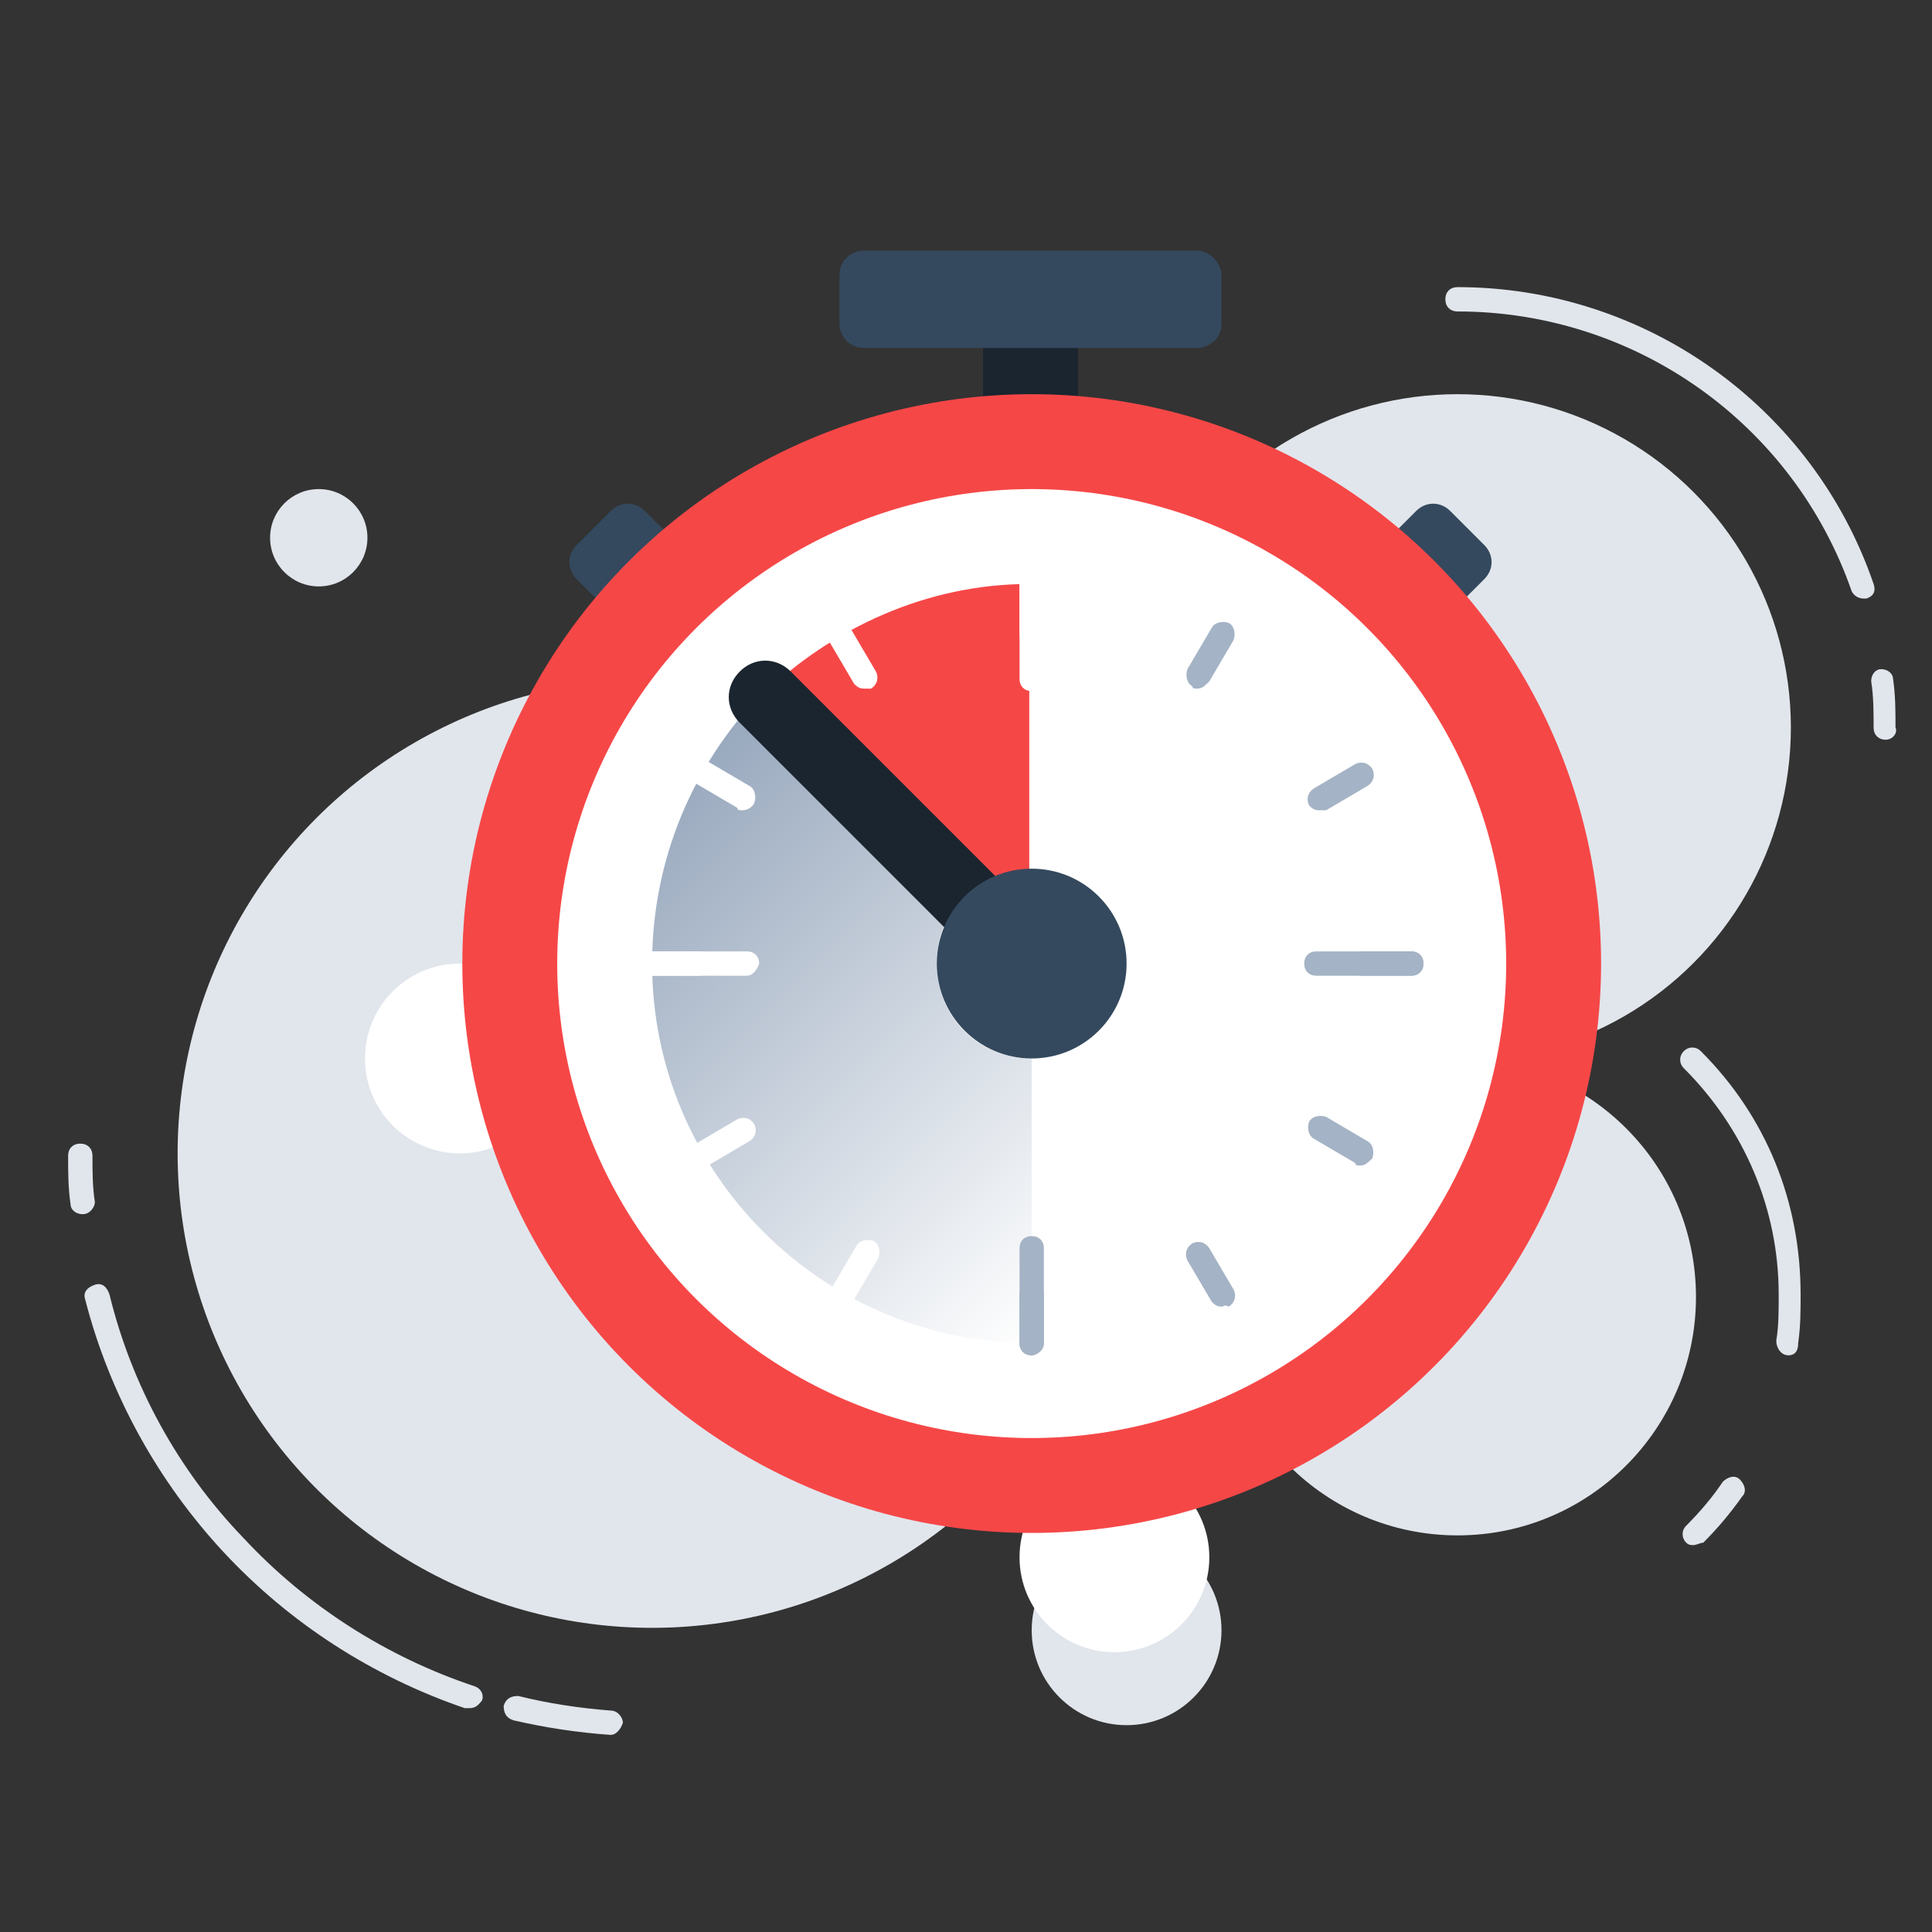 <?xml version="1.0" encoding="utf-8"?>
<!-- Generator: Adobe Illustrator 25.2.3, SVG Export Plug-In . SVG Version: 6.00 Build 0)  -->
<svg version="1.1" xmlns="http://www.w3.org/2000/svg" xmlns:xlink="http://www.w3.org/1999/xlink" x="0px" y="0px" width="79.4px"
	 height="79.4px" viewBox="0 0 79.4 79.4" style="enable-background:new 0 0 79.4 79.4;" xml:space="preserve">
<rect x="0" y="0" width="79.4" height="79.4" fill="#333333" stroke="none"/>
<style type="text/css">
	.st0{fill:#C47CE5;}
	.st1{fill:#E3E4E5;}
	.st2{fill:#1883D3;}
	.st3{fill:#646566;}
	.st4{fill:#404142;}
	.st5{fill:#F2D52A;}
	.st6{fill:#D8D8D8;}
	.st7{fill:#636566;}
	.st8{fill:#1574BC;}
	.st9{fill:#06538C;}
	.st10{fill:#208EF2;}
	.st11{fill:#1E7FC6;}
	.st12{fill:#117CCC;}
	.st13{fill:#1D78BC;}
	.st14{fill:#1E70AD;}
	.st15{clip-path:url(#SVGID_2_);}
	.st16{opacity:5.000000e-02;}
	
		.st17{opacity:0.5;fill:none;stroke:#000000;stroke-width:4.146;stroke-linecap:round;stroke-linejoin:round;stroke-miterlimit:10;}
	.st18{fill:#F4C4A4;}
	
		.st19{opacity:0.5;fill:none;stroke:#F4C4A4;stroke-width:4.146;stroke-linecap:round;stroke-linejoin:round;stroke-miterlimit:10;}
	.st20{fill:#FFAE0C;}
	.st21{fill:#FFFFFF;}
	.st22{fill:#E0E0E0;}
	.st23{fill:#BDBDBD;}
	.st24{fill:#4EA700;}
	.st25{fill:#9A9B9C;}
	.st26{fill:#FFD7B7;}
	.st27{fill:#969FA3;}
	.st28{fill:#373D3F;}
	.st29{fill:#4D7991;}
	.st30{fill:#444248;}
	.st31{fill:#64739A;}
	.st32{opacity:0.5;fill:#64739A;}
	.st33{fill:#7DCAF9;}
	.st34{fill:#CED1D7;}
	.st35{fill:#C68C65;}
	.st36{fill:#C78B5B;}
	.st37{fill:#E5BE84;}
	.st38{fill:#EAD1B7;}
	.st39{fill:#F7EEE5;}
	.st40{fill:#8A92A1;}
	.st41{fill:#A9AFBA;}
	.st42{opacity:0.32;fill:#A9AFBA;}
	.st43{fill:#F7B896;}
	.st44{fill:#EF3B3E;}
	.st45{fill:#B0B9CC;}
	.st46{opacity:0.32;fill:#64739A;}
	.st47{opacity:0.55;fill:#C94C3B;}
	.st48{fill:#C8CCD3;}
	.st49{opacity:0.28;fill:#403F45;}
	.st50{fill:#7E8697;}
	.st51{opacity:0.55;fill:#A9AFBA;}
	.st52{fill:#69686D;}
	.st53{fill:#6E6E72;}
	.st54{fill:#C6CAD1;}
	.st55{fill:#47464C;}
	.st56{fill:#66656A;}
	.st57{fill:#FEA92C;}
	.st58{fill:#A7ACB8;}
	.st59{fill:#57667F;}
	.st60{fill:#C0CEE0;}
	.st61{fill:#2F3845;}
	.st62{fill:#C8B4A2;}
	.st63{fill:#A2BAC3;}
	.st64{fill:#8BB5F3;}
	.st65{clip-path:url(#SVGID_4_);}
	.st66{opacity:0.5;fill-rule:evenodd;clip-rule:evenodd;fill:#808080;}
	.st67{fill-rule:evenodd;clip-rule:evenodd;fill:#16131B;}
	.st68{fill-rule:evenodd;clip-rule:evenodd;fill:#F3C37C;}
	.st69{opacity:0.9;fill-rule:evenodd;clip-rule:evenodd;fill:#FFFFFF;}
	.st70{fill-rule:evenodd;clip-rule:evenodd;fill:#B75F22;}
	.st71{fill-rule:evenodd;clip-rule:evenodd;fill:#802E00;}
	.st72{fill-rule:evenodd;clip-rule:evenodd;fill:#29262E;}
	.st73{fill-rule:evenodd;clip-rule:evenodd;fill:#CD8555;}
	.st74{fill:#AEEDF2;}
	.st75{fill:#7AD7DD;}
	.st76{fill:#9EDEE5;}
	.st77{fill:#00C6D9;}
	.st78{fill:#00A4A3;}
	.st79{fill:#C0C8C9;}
	.st80{fill:#E8F4F6;}
	.st81{fill:#008C92;}
	.st82{fill:#00BCC5;}
	.st83{fill:#D9E6E8;}
	.st84{fill:#005081;}
	.st85{fill:#00E1F4;}
	.st86{fill:#91DBF2;}
	.st87{opacity:0.28;fill:#FFFFFF;}
	.st88{fill:#0055AB;}
	.st89{fill:#0068DD;}
	.st90{fill:#00DCE5;}
	.st91{fill:#FF941A;}
	.st92{fill:#E1E6EC;}
	.st93{fill:#34495E;}
	.st94{fill:#1A252F;}
	.st95{fill:#F64747;}
	.st96{fill:url(#SVGID_5_);}
	.st97{fill:#A4B3C5;}
</style>
<g id="レイヤー_1">
</g>
<g id="レイヤー_2">
	<g>
		<path class="st92" d="M25.1,71.3C25.1,71.3,25.1,71.3,25.1,71.3c-1.4-0.1-2.7-0.3-4-0.6c-0.3-0.1-0.4-0.3-0.4-0.6
			c0.1-0.3,0.3-0.4,0.6-0.4c1.2,0.3,2.5,0.5,3.8,0.6c0.3,0,0.5,0.3,0.5,0.5C25.5,71.1,25.3,71.3,25.1,71.3z M19.3,70.2
			c-0.1,0-0.1,0-0.2,0c-3.8-1.3-7.2-3.5-9.9-6.4c-2.7-2.9-4.7-6.5-5.7-10.4c-0.1-0.3,0.1-0.5,0.4-0.6c0.3-0.1,0.5,0.1,0.6,0.4
			c0.9,3.7,2.8,7.2,5.5,10c2.6,2.8,5.9,4.9,9.5,6.1c0.3,0.1,0.4,0.4,0.3,0.6C19.7,70,19.6,70.2,19.3,70.2z M3.4,49.9
			c-0.3,0-0.5-0.2-0.5-0.4c-0.1-0.7-0.1-1.3-0.1-2C2.8,47.2,3,47,3.3,47s0.5,0.2,0.5,0.5c0,0.6,0,1.3,0.1,1.9
			C3.9,49.6,3.7,49.9,3.4,49.9C3.4,49.9,3.4,49.9,3.4,49.9z"/>
		<circle class="st92" cx="26.8" cy="47.4" r="19.5"/>
		<path class="st92" d="M69.6,63.5c-0.1,0-0.2,0-0.3-0.1c-0.2-0.2-0.2-0.5,0-0.7c0.6-0.6,1.1-1.2,1.5-1.8c0.2-0.2,0.5-0.3,0.7-0.1
			c0.2,0.2,0.3,0.5,0.1,0.7c-0.5,0.7-1,1.3-1.6,1.9C69.9,63.4,69.7,63.5,69.6,63.5z M73.5,55.7C73.5,55.7,73.4,55.7,73.5,55.7
			c-0.3,0-0.5-0.3-0.5-0.6c0.1-0.6,0.1-1.2,0.1-1.9c0-3.5-1.4-6.8-3.9-9.3c-0.2-0.2-0.2-0.5,0-0.7s0.5-0.2,0.7,0
			c2.7,2.7,4.1,6.2,4.1,10c0,0.7,0,1.3-0.1,2C73.9,55.6,73.7,55.7,73.5,55.7z"/>
		<circle class="st92" cx="46.3" cy="67" r="3.9"/>
		<circle class="st21" cx="45.8" cy="64" r="3.9"/>
		<circle class="st92" cx="59.9" cy="53.3" r="9.8"/>
		<circle class="st92" cx="13.1" cy="22.1" r="2"/>
		<circle class="st21" cx="18.9" cy="43.5" r="3.9"/>
		<circle class="st92" cx="59.9" cy="29.9" r="13.7"/>
		<path class="st92" d="M77.5,30.4c-0.3,0-0.5-0.2-0.5-0.5c0-0.6,0-1.3-0.1-1.9c0-0.3,0.2-0.5,0.4-0.5c0.3,0,0.5,0.2,0.5,0.4
			c0.1,0.7,0.1,1.3,0.1,2C78,30.1,77.8,30.4,77.5,30.4z M76.6,24.6c-0.2,0-0.4-0.1-0.5-0.3c-2.4-6.9-8.9-11.5-16.2-11.5
			c-0.3,0-0.5-0.2-0.5-0.5s0.2-0.5,0.5-0.5c7.7,0,14.6,4.9,17.1,12.2c0.1,0.3,0,0.5-0.3,0.6C76.7,24.6,76.6,24.6,76.6,24.6z"/>
	</g>
	<g>
		<path class="st93" d="M31.3,25.8l-2.8,2.8l-4.8-4.8c-0.4-0.4-0.4-1,0-1.4l1.4-1.4c0.4-0.4,1-0.4,1.4,0L31.3,25.8z"/>
		<path class="st93" d="M56.2,28.6l-2.8-2.8l4.8-4.8c0.4-0.4,1-0.4,1.4,0l1.4,1.4c0.4,0.4,0.4,1,0,1.4L56.2,28.6z"/>
		<rect x="40.4" y="12.3" class="st94" width="3.9" height="7.8"/>
		<circle class="st95" cx="42.4" cy="39.6" r="23.4"/>
		<circle class="st21" cx="42.4" cy="39.6" r="19.5"/>
		<g>
			<path class="st21" d="M26.8,39.6h15.6l-11-11C28.5,31.4,26.8,35.3,26.8,39.6z"/>
			<path class="st95" d="M31.3,28.6l11,11V24C38.1,24,34.2,25.8,31.3,28.6z"/>
		</g>
		<linearGradient id="SVGID_2_" gradientUnits="userSpaceOnUse" x1="25.803" y1="34.114" x2="44.66" y2="52.97">
			<stop  offset="0" style="stop-color:#99A9BE"/>
			<stop  offset="1" style="stop-color:#FFFFFF"/>
		</linearGradient>
		<path style="fill:url(#SVGID_2_);" d="M26.8,39.6c0,8.6,7,15.6,15.6,15.6V43.5c-2.2,0-3.9-1.7-3.9-3.9c0-1.1,0.4-2.1,1.1-2.8
			l-8.3-8.3C28.5,31.4,26.8,35.3,26.8,39.6z"/>
		<g>
			<path class="st94" d="M42.4,41.1c-0.4,0-0.7-0.1-1-0.4l-11-11c-0.6-0.6-0.6-1.5,0-2.1c0.6-0.6,1.5-0.6,2.1,0l11,11
				c0.6,0.6,0.6,1.5,0,2.1C43.1,41,42.7,41.1,42.4,41.1z"/>
		</g>
		<g>
			<path class="st97" d="M58,40.1h-3.9c-0.3,0-0.5-0.2-0.5-0.5c0-0.3,0.2-0.5,0.5-0.5H58c0.3,0,0.5,0.2,0.5,0.5
				C58.5,39.9,58.3,40.1,58,40.1z"/>
			<path class="st21" d="M30.7,40.1h-3.9c-0.3,0-0.5-0.2-0.5-0.5c0-0.3,0.2-0.5,0.5-0.5h3.9c0.3,0,0.5,0.2,0.5,0.5
				C31.1,39.9,30.9,40.1,30.7,40.1z"/>
			<path class="st97" d="M42.4,55.7c-0.3,0-0.5-0.2-0.5-0.5v-3.9c0-0.3,0.2-0.5,0.5-0.5c0.3,0,0.5,0.2,0.5,0.5v3.9
				C42.9,55.5,42.6,55.7,42.4,55.7z"/>
			<path class="st21" d="M42.4,28.4c-0.3,0-0.5-0.2-0.5-0.5V24c0-0.3,0.2-0.5,0.5-0.5c0.3,0,0.5,0.2,0.5,0.5v3.9
				C42.9,28.2,42.6,28.4,42.4,28.4z"/>
			<g>
				<path class="st97" d="M58,40.1h-2c-0.3,0-0.5-0.2-0.5-0.5c0-0.3,0.2-0.5,0.5-0.5h2c0.3,0,0.5,0.2,0.5,0.5
					C58.5,39.9,58.3,40.1,58,40.1z"/>
				<path class="st21" d="M28.7,40.1h-2c-0.3,0-0.5-0.2-0.5-0.5c0-0.3,0.2-0.5,0.5-0.5h2c0.3,0,0.5,0.2,0.5,0.5
					C29.2,39.9,29,40.1,28.7,40.1z"/>
			</g>
			<g>
				<path class="st97" d="M54.2,33.3c-0.2,0-0.3-0.1-0.4-0.2c-0.1-0.2-0.1-0.5,0.2-0.7l1.7-1c0.2-0.1,0.5-0.1,0.7,0.2
					c0.1,0.2,0.1,0.5-0.2,0.7l-1.7,1C54.4,33.3,54.3,33.3,54.2,33.3z"/>
				<path class="st21" d="M28.8,47.9c-0.2,0-0.3-0.1-0.4-0.2c-0.1-0.2-0.1-0.5,0.2-0.7l1.7-1c0.2-0.1,0.5-0.1,0.7,0.2
					c0.1,0.2,0.1,0.5-0.2,0.7l-1.7,1C29,47.9,28.9,47.9,28.8,47.9z"/>
			</g>
			<g>
				<path class="st97" d="M49.2,28.3c-0.1,0-0.2,0-0.2-0.1c-0.2-0.1-0.3-0.4-0.2-0.7l1-1.7c0.1-0.2,0.4-0.3,0.7-0.2
					c0.2,0.1,0.3,0.4,0.2,0.7l-1,1.7C49.5,28.2,49.4,28.3,49.2,28.3z"/>
				<path class="st21" d="M34.6,53.7c-0.1,0-0.2,0-0.2-0.1c-0.2-0.1-0.3-0.4-0.2-0.7l1-1.7c0.1-0.2,0.4-0.3,0.7-0.2
					c0.2,0.1,0.3,0.4,0.2,0.7l-1,1.7C34.9,53.6,34.7,53.7,34.6,53.7z"/>
			</g>
			<g>
				<path class="st21" d="M42.4,26.5c-0.3,0-0.5-0.2-0.5-0.5v-2c0-0.3,0.2-0.5,0.5-0.5c0.3,0,0.5,0.2,0.5,0.5v2
					C42.9,26.2,42.6,26.5,42.4,26.5z"/>
				<path class="st97" d="M42.4,55.7c-0.3,0-0.5-0.2-0.5-0.5v-2c0-0.3,0.2-0.5,0.5-0.5c0.3,0,0.5,0.2,0.5,0.5v2
					C42.9,55.5,42.6,55.7,42.4,55.7z"/>
			</g>
			<g>
				<path class="st21" d="M35.5,28.3c-0.2,0-0.3-0.1-0.4-0.2l-1-1.7c-0.1-0.2-0.1-0.5,0.2-0.7c0.2-0.1,0.5-0.1,0.7,0.2l1,1.7
					c0.1,0.2,0.1,0.5-0.2,0.7C35.7,28.3,35.6,28.3,35.5,28.3z"/>
				<path class="st97" d="M50.2,53.7c-0.2,0-0.3-0.1-0.4-0.2l-1-1.7c-0.1-0.2-0.1-0.5,0.2-0.7c0.2-0.1,0.5-0.1,0.7,0.2l1,1.7
					c0.1,0.2,0.1,0.5-0.2,0.7C50.3,53.6,50.3,53.7,50.2,53.7z"/>
			</g>
			<g>
				<path class="st21" d="M30.5,33.3c-0.1,0-0.2,0-0.2-0.1l-1.7-1c-0.2-0.1-0.3-0.4-0.2-0.7c0.1-0.2,0.4-0.3,0.7-0.2l1.7,1
					c0.2,0.1,0.3,0.4,0.2,0.7C30.9,33.2,30.7,33.3,30.5,33.3z"/>
				<path class="st97" d="M55.9,47.9c-0.1,0-0.2,0-0.2-0.1l-1.7-1c-0.2-0.1-0.3-0.4-0.2-0.7c0.1-0.2,0.4-0.3,0.7-0.2l1.7,1
					c0.2,0.1,0.3,0.4,0.2,0.7C56.2,47.8,56.1,47.9,55.9,47.9z"/>
			</g>
		</g>
		<circle class="st93" cx="42.4" cy="39.6" r="3.9"/>
		<path class="st93" d="M49.2,10.3H35.5c-0.5,0-1,0.4-1,1v2c0,0.5,0.4,1,1,1h13.7c0.5,0,1-0.4,1-1v-2C50.2,10.8,49.7,10.3,49.2,10.3
			z"/>
	</g>
</g>
</svg>
